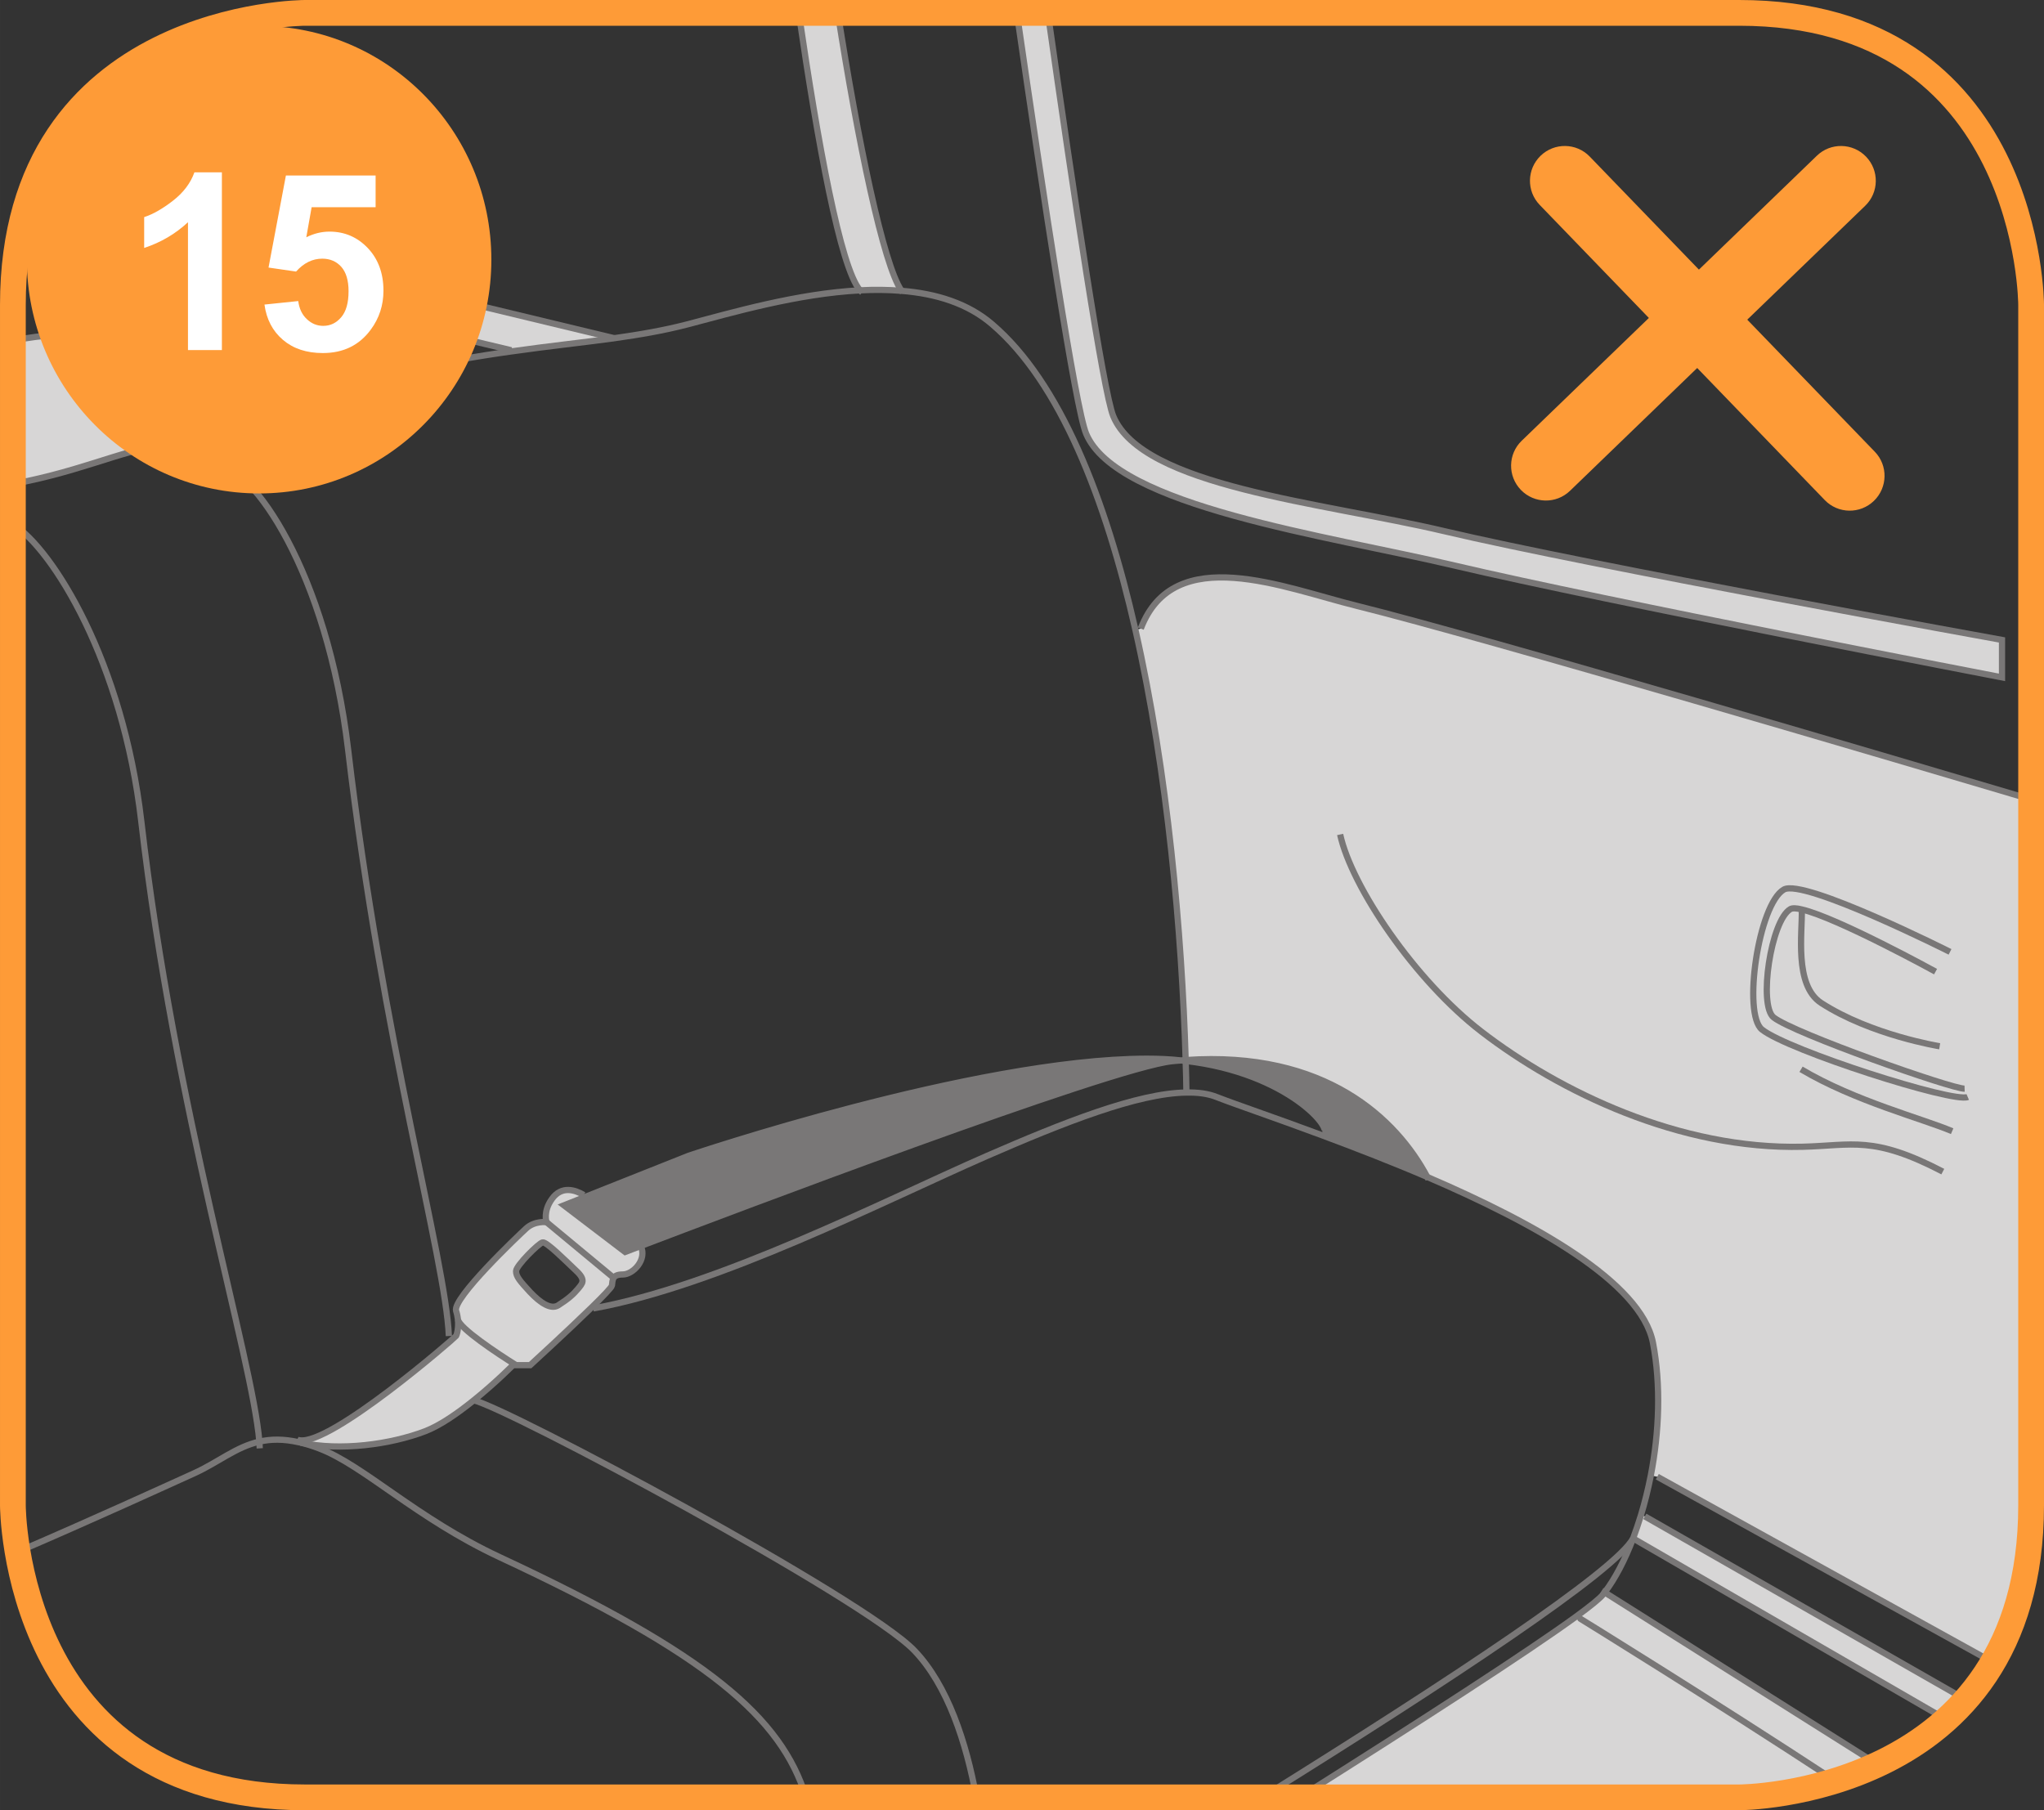 <?xml version="1.0" encoding="UTF-8"?>
<!DOCTYPE svg PUBLIC "-//W3C//DTD SVG 1.1//EN" "http://www.w3.org/Graphics/SVG/1.1/DTD/svg11.dtd">
<!-- Creator: CorelDRAW 2017 -->
<svg xmlns="http://www.w3.org/2000/svg" xml:space="preserve" width="35mm" height="31mm" version="1.1" style="shape-rendering:geometricPrecision; text-rendering:geometricPrecision; image-rendering:optimizeQuality; fill-rule:evenodd; clip-rule:evenodd"
viewBox="0 0 10126.03 8968.82"
 xmlns:xlink="http://www.w3.org/1999/xlink">
 <rect x="0" y="0" width="10126.03" height="8968.82" fill="#333333" stroke="none"/>
 <defs>
  <style type="text/css">
   <![CDATA[
    .str3 {stroke:#FE9B37;stroke-width:127.59;stroke-miterlimit:4}
    .str0 {stroke:#ED1B23;stroke-width:30.87;stroke-miterlimit:4}
    .str1 {stroke:#797777;stroke-width:30.87;stroke-miterlimit:4}
    .str2 {stroke:#797777;stroke-width:30.87;stroke-linecap:round;stroke-linejoin:round;stroke-miterlimit:4}
    .fil0 {fill:none;fill-rule:nonzero}
    .fil4 {fill:white;fill-rule:nonzero}
    .fil3 {fill:#FE9B37;fill-rule:nonzero}
    .fil1 {fill:#D7D6D6;fill-rule:nonzero}
    .fil2 {fill:#797777;fill-rule:nonzero}
   ]]>
  </style>
 </defs>
 <g id="Слой_x0020_1">
  <path class="fil0 str0" d="M7879.89 7961.53c334.88,269.47 895.55,492.97 972.77,801.06 9.46,37.81 16.58,76.06 21.84,114.11"/>
  <path class="fil0 str1" d="M8210.49 6790.76c395.09,90.59 923.76,195.9 904.61,0 -16.66,-171.36 -152.53,-634.01 -304.22,-708.62 -329.94,-162.31 -1039.11,-261.89 -1610.39,-770.25 -411.96,-366.59 -608.61,-1179.98 -571.31,-1401.86 33.42,-198.12 65.53,-260.96 555.86,-184.87 694.82,107.86 2516.82,785.67 2516.82,785.67"/>
  <path class="fil1" d="M9092.18 8823c-615.32,-403.77 -1262.98,-802.88 -1262.98,-802.88l-21.55 -10.5c71.63,-52.42 117.95,-89.95 134.01,-109.68 2.49,-3.07 5.58,-6.83 8.04,-10.47l1352.41 852.59c-71.4,33.36 -142.29,59.86 -209.93,80.95z"/>
  <path class="fil1" d="M9641.83 8519.45l-1551.32 -897.43c13.57,-36.34 26.56,-75.22 38.91,-115.23l19.12 6.1 1590.26 908.37c-31.04,35.18 -63.45,67.93 -96.98,98.19z"/>
  <path class="fil1" d="M9872.87 8235.78l-1662.56 -919.36 -32.11 -6.22c41.37,-213.2 51.27,-447.37 10.5,-658.11 -58.67,-300.08 -589.83,-593.94 -1117.89,-820.76 -153.19,-287.78 -505.84,-627.3 -1196.96,-579.18 -18.55,-624.9 -88.33,-1424.1 -248.9,-2131.43l26.56 -6.22c164.27,-431.34 710.24,-201.45 1070.33,-112.78 620.79,153.92 2740.41,781.21 3340.39,959.4l0 3497.41 0 0c0,327.82 -74.44,581.18 -189.36,777.25z"/>
  <path class="fil1" d="M6437.79 8905.11c604.79,-381.72 1129.41,-720.72 1369.86,-895.52l21.61 10.47c0,0 647.61,399.14 1262.93,802.94 -262.96,82.02 -476.5,82.11 -476.5,82.11l-2177.89 0z"/>
  <path class="fil1" d="M9918.04 3170.59l0 185.48c0,0 -1967.12,-378.37 -2711.97,-553.98 -629.99,-149.11 -1676.24,-291.46 -1825.7,-654.41 -52.25,-126.52 -209.32,-1158.86 -343.01,-2083.83l153.6 0c127.91,898.73 274.85,1877.98 324.06,1997.59 144.51,350.59 1030.81,426.39 1639.18,569.98 719.53,170.06 2763.84,539.17 2763.84,539.17z"/>
  <path class="fil2" d="M7070.81 5831.32c-181.03,-77.65 -361.91,-147.29 -522.51,-206.98l3.7 -9.92c64.81,-8.65 -165.52,-298.86 -678.13,-358.03l0 -4.25c691.12,-48.11 1043.77,291.4 1196.93,579.18z"/>
  <path class="fil2" d="M3174.21 6173.35c-49.39,19.09 -77.19,29.51 -77.19,29.51l-303.26 -231.08 102.53 -40.65 516.34 -205.21c0,0 1411.87,-478.15 2266.65,-480.64 60.55,0 117.98,2.49 172.32,8.65 -14.81,0.67 -29.63,2.46 -45.08,3.76 -304.48,31.36 -2221.58,759.14 -2632.32,915.66z"/>
  <path class="fil1" d="M4466.27 1440.91c-67.3,-5.53 -135.86,-6.16 -205.65,-2.46 -97.3,-112.95 -209.64,-731.42 -303.46,-1374.6l193.26 0c99.5,634.21 225.35,1246.67 315.85,1377.06z"/>
  <path class="fil1" d="M3174.21 6173.35c32.75,66.48 -37.06,141.04 -88.94,141.04 -26.56,0 -38.91,6.8 -45.08,16.69l-332.92 -276.09c0,0 -17.91,-52.94 27.2,-115.18 47.56,-66.54 115.5,-44.44 157.48,-19.15l4.34 10.47 -102.53 40.65 303.26 231.08c0,0 27.8,-10.42 77.19,-29.51z"/>
  <path class="fil1" d="M2864.18 6384.7c19.76,-25.26 41.98,-41.92 -12.35,-91.19 -43.86,-41.29 -144.54,-142.34 -163.67,-138.03 -19.15,3.7 -131.55,115.15 -131.55,142.34 0,27.11 19.12,49.3 69.18,103.52 50.63,53.61 103.14,88.73 139.57,65.94 51.27,-32.66 75.37,-54.85 98.83,-82.57zm176.02 -53.61c-6.8,10.47 -6.8,24.65 -8.65,38.19 -1.24,8.62 -42.62,51.76 -98.83,106.56 -119.81,117.14 -306.33,287.75 -306.33,287.75l-69.78 0c-92.64,-57.86 -279.16,-181.72 -287.81,-225.46 -1.85,-13.54 -4.34,-28.35 -9.29,-43.74 -19.12,-61.62 305.11,-369.72 347.73,-408.6 42.01,-38.13 100.05,-30.81 100.05,-30.81l332.92 276.12z"/>
  <path class="fil1" d="M3042.66 1675.69c-156.23,21.58 -322.39,38.83 -508.91,65.33l-0.61 -5.55c0,0 -1296.4,-310.55 -1508.87,-356.79 -211.84,-46.2 -361.91,-104.13 -355.14,-298.86 2.84,-74.01 63.74,-430.94 138.18,-844.95 82.14,-39.58 163.96,-70.04 241.15,-93.42 -62.75,399.29 -114.02,742.88 -116.83,816.36 -7.41,194.74 143.3,252.66 355.14,298.86 211.84,46.23 1755.89,419.02 1755.89,419.02z"/>
  <path class="fil1" d="M2556.6 6763.62l-15.45 0c0,0 -86.48,87.58 -194.57,174.4 -77.19,62.29 -165.52,124.52 -241.46,153.42 -169.86,64.69 -418.76,99.26 -615.17,56.07 -3.1,-0.55 -6.16,-1.24 -9.26,-1.85l2.46 -9.87c155.04,27.11 768.34,-506.51 775.74,-516.37 4.95,-7.38 13.6,-39.38 9.89,-81.27 8.65,43.74 195.17,167.6 287.81,225.46z"/>
  <path class="fil1" d="M1730.23 1908.62c-473.73,143.56 -599.12,291.46 -829.47,291.46 -232.84,0 -415.66,109.68 -772.04,184.84 -18.34,-5.64 -40.13,-10.1 -64.92,-13.6l0 -684.52c160.02,-28.67 279.05,-39.03 389.19,-12.96 216.15,50.51 329.79,41.89 1277.25,234.78z"/>
  <path class="fil1" d="M375.1 561.56c-51.53,229.23 -104.41,409.56 -153.74,483.13 -34.92,52.08 -79.56,102.07 -131.99,149.98 46.35,-270.66 151.92,-476.53 285.73,-633.11z"/>
  <path class="fil0 str1" d="M63.79 2398.12c22.28,-4.2 43.86,-8.59 64.92,-13.19 356.38,-75.14 539.2,-184.87 772.04,-184.87 230.38,0 355.74,-147.9 829.47,-291.46 75.34,-22.8 160.57,-45.6 256.31,-67.79 202.58,-46.2 382.3,-77.02 547.21,-99.81 186.52,-26.5 352.68,-43.77 508.94,-65.27 126.6,-17.94 246.41,-38.25 364.39,-69.06 218.03,-57.31 542.27,-152.21 853.54,-168.24 69.81,-3.7 138.35,-3.07 205.68,2.46 170.47,13.57 327.97,61.62 449.02,165.78 335.38,286.51 561.42,860.83 709.64,1514.05 160.6,707.35 230.38,1506.56 248.9,2131.43l0 4.25c1.85,53 3.1,105.37 3.7,155.91"/>
  <path class="fil0 str1" d="M63.79 2596.65c198.5,125.45 544.75,681.89 636.24,1473.61 165.52,1432.64 549.67,2652.72 584.88,3072.37 0.61,11.69 1.24,22.8 1.85,33.27"/>
  <path class="fil0 str1" d="M1076.14 2304.84c169.83,0 544.12,524.99 648.5,1409.87 169.86,1443.14 483.59,2527.04 499.04,2904.74"/>
  <path class="fil0 str1" d="M87.14 7688.82c381.81,-164.3 719.56,-319.38 875.36,-389.71 119.2,-54.22 205.68,-130.02 322.41,-156.49 56.19,-12.96 118.59,-14.18 195.78,3.07 3.1,0.61 6.16,1.24 9.26,1.85 27.8,6.77 58.07,16.03 90.18,28.35 221.1,83.18 479.89,345.07 895.55,539.17 1033.47,481.48 1393.93,793.28 1517.76,1190.05"/>
  <path class="fil0 str1" d="M4836.85 8905.11c-49.21,-270.16 -141.68,-555.37 -307.57,-727.89 -249.51,-259.43 -2028.28,-1208.39 -2182.69,-1239.17"/>
  <path class="fil0 str1" d="M2938.91 6482.66c619.48,-111.53 1439.06,-531.79 1948.61,-754.86 380.45,-165.75 747.94,-311.8 990.04,-314.86 57.43,-1.24 107.48,5.55 149.46,22.19 90.79,35.73 284.72,101.06 521.29,189.16 160.57,59.77 341.54,129.41 522.51,207.06 528.06,226.74 1059.22,520.68 1117.89,820.76 40.76,210.74 30.87,444.91 -10.5,658.11 -13.6,68.39 -29.65,134.33 -48.78,196.56 -12.35,40.04 -25.34,78.87 -38.91,115.23 -41.4,108.44 -89.57,200.27 -140.84,267.42 -2.46,3.7 -5.55,7.41 -8.01,10.47 -16.06,19.73 -62.38,57.31 -134.01,109.71 -240.45,174.78 -765.07,513.77 -1369.86,895.49"/>
  <polyline class="fil0 str1" points="7935.49,7880.84 7949.64,7889.46 9302.11,8742.08 "/>
  <path class="fil0 str1" d="M8148.55 7512.92l1590.23 908.37m-96.95 98.17l-1551.29 -897.4"/>
  <path class="fil0 str1" d="M8210.29 7316.39l1662.59 919.42m189.36 -4274.71c-600.01,-178.19 -2719.63,-805.49 -3340.42,-959.4 -360.05,-88.68 -906.05,-318.51 -1070.33,112.83"/>
  <path class="fil0 str1" d="M6639.1 4134.31c56.82,260.1 371.19,724.02 700.38,977.28 386.01,297.07 982.03,585.4 1592.23,569.98 244.59,-6.1 348.37,-56.68 693,123.25"/>
  <path class="fil0 str1" d="M9660.52 4716.01c0,0 -725.72,-365.41 -823.31,-308.7 -125.39,72.1 -205.68,616.82 -108.09,693.84 130.94,103.52 946.82,364.8 1019.09,333.99"/>
  <path class="fil0 str1" d="M9588.85 4814c0,0 -485.44,-266.84 -662.65,-308.12 -26.62,-6.77 -46.32,-7.38 -56.27,-1.85 -96.95,55.46 -159.33,476.94 -83.38,536.71 101.29,79.5 884.44,354.93 946.21,353.08"/>
  <path class="fil0 str1" d="M8926.17 4505.88c3.7,112.78 -39.58,375.27 96.34,463.46 246.44,159.53 586.76,214.38 586.76,214.38"/>
  <path class="fil0 str1" d="M8922.44 5297.68c264.96,157.82 604.64,245.25 748.55,306.88"/>
  <path class="fil0 str1" d="M5190.95 63.85c127.91,898.73 274.85,1877.98 324.06,1997.59 144.51,350.59 1030.81,426.39 1639.18,569.98 719.53,170.06 2763.84,539.17 2763.84,539.17l0 185.48c0,0 -1967.12,-378.37 -2711.97,-553.98 -629.99,-149.11 -1676.24,-291.46 -1825.7,-654.41 -52.25,-126.52 -209.32,-1158.86 -343.01,-2083.83"/>
  <path class="fil0 str1" d="M4471.82 1448.29c-1.85,-2.46 -3.7,-4.92 -5.55,-7.38 -90.53,-130.4 -216.35,-742.88 -315.85,-1377.06m-193.29 0c93.83,643.18 206.17,1261.62 303.46,1374.57 3.73,3.7 7.44,7.41 10.5,9.87"/>
  <path class="fil0 str1" d="M3042.66 1675.69c0,0 -1544.05,-372.78 -1755.89,-419.02 -211.84,-46.2 -362.54,-104.13 -355.14,-298.86 2.81,-73.49 54.07,-417.08 116.83,-816.36m-241.15 93.42c-74.44,414.01 -135.34,770.94 -138.18,844.95 -6.77,194.74 143.3,252.66 355.14,298.86 212.47,46.23 1508.87,356.79 1508.87,356.79"/>
  <path class="fil0 str1" d="M89.37 1194.68c52.42,-47.91 97.07,-97.9 131.99,-149.98 49.33,-73.6 102.22,-253.9 153.74,-483.13"/>
  <path class="fil0 str1" d="M1730.23 1908.62c-947.45,-192.89 -1061.1,-184.27 -1277.25,-234.78 -110.14,-26.07 -229.17,-15.71 -389.19,12.96m0 684.52c24.79,3.5 46.58,7.96 64.92,13.6"/>
  <path class="fil0 str1" d="M6552.01 5614.45c64.84,-8.71 -165.52,-298.92 -678.16,-358.09 -7.41,-1.16 -14.81,-1.79 -22.25,-2.46 -54.33,-6.1 -111.76,-8.56 -172.32,-8.56 -854.79,2.46 -2266.65,480.64 -2266.65,480.64l-516.34 205.18 -102.53 40.68 303.26 231.08c0,0 27.8,-10.47 77.19,-29.6 410.74,-156.49 2327.84,-884.24 2632.32,-915.66 15.45,-1.3 30.26,-3.1 45.08,-3.76 7.44,-1.19 14.84,-1.19 22.25,-1.79 691.12,-48.06 1043.8,291.46 1196.96,579.24 1.85,4.31 4.31,7.93 6.16,12.32"/>
  <path class="fil0 str1" d="M3169.9 6165.28c1.85,2.49 3.1,5.61 4.34,8.07 32.72,66.51 -37.06,141.07 -88.94,141.07 -26.56,0 -38.91,6.77 -45.1,16.64 -6.8,10.47 -6.8,24.71 -8.65,38.25 -1.22,8.56 -42.62,51.7 -98.8,106.56 -119.83,117.09 -306.36,287.75 -306.36,287.75l-69.78 0 -15.45 0c0,0 -86.45,87.58 -194.54,174.4 -77.22,62.29 -165.52,124.52 -241.49,153.42 -169.86,64.69 -418.76,99.26 -615.15,56.07"/>
  <path class="fil0 str1" d="M2891.98 5920.66c-42.01,-25.26 -109.94,-47.45 -157.5,19.18 -45.08,62.17 -27.17,115.15 -27.17,115.15 0,0 -58.07,-7.32 -100.05,30.81 -42.62,38.88 -366.88,347.01 -347.73,408.6 4.95,15.42 7.41,30.15 9.26,43.77 3.7,41.84 -4.95,73.86 -9.87,81.27 -7.44,9.87 -620.73,543.48 -775.74,516.37 -4.34,-0.61 -7.41,-1.24 -11.11,-3.1"/>
  <path class="fil0 str1" d="M2556.6 6763.62c-92.64,-57.86 -279.16,-181.72 -287.81,-225.46"/>
  <line class="fil0 str1" x1="2707.28" y1="6054.99" x2="3040.2" y2= "6331.06" />
  <path class="fil0 str1" d="M2851.79 6293.48c-43.83,-41.29 -144.51,-142.34 -163.67,-137.98 -19.12,3.62 -131.55,115.15 -131.55,142.29 0,27.17 19.15,49.27 69.18,103.52 50.66,53.61 103.14,88.73 139.6,65.94 51.27,-32.66 75.34,-54.8 98.8,-82.57 19.76,-25.29 42.01,-41.84 -12.35,-91.19"/>
  <path class="fil0 str2" d="M7829.23 8020.09c0,0 647.64,399.11 1262.95,802.91"/>
  <path class="fil0 str1" d="M6252.42 8905.11c930.93,-579.65 1752.13,-1122.29 1838,-1282.97"/>
  <path class="fil0 str3" d="M1510.35 63.79c0,0 -1446.55,0 -1446.55,1446.55l0 5948.12c0,0 0,1446.55 1446.55,1446.55l7105.33 0c0,0 1446.55,0 1446.55,-1446.55l0 -5948.12c0,0 0,-1446.55 -1446.55,-1446.55l-7105.33 0z"/>
  <path class="fil3" d="M9240.31 1019.49c68.39,-66.02 70.13,-175.04 3.99,-243.52 -66.14,-68.48 -175.15,-70.42 -243.43,-4.48 -3.67,3.47 -1459.52,1409.41 -1462.38,1412.27 -68.37,65.94 -70.22,174.92 -4.08,243.4 66.14,68.51 175.15,70.54 243.52,4.51 52.28,-50.43 1460.24,-1410.13 1462.38,-1412.18z"/>
  <path class="fil3" d="M9039.9 2477.62c66.05,68.39 175.04,70.13 243.52,3.99 68.51,-66.14 70.45,-175.15 4.51,-243.43 -3.47,-3.67 -1409.41,-1459.52 -1412.27,-1462.38 -65.94,-68.39 -174.95,-70.22 -243.43,-4.08 -68.48,66.14 -70.54,175.15 -4.48,243.52 50.43,52.25 1410.13,1460.24 1412.15,1462.38z"/>
  <path class="fil3" d="M1283.64 2444.76c635.46,0 1150.55,-518.6 1150.55,-1158.34 0,-639.65 -515.1,-1158.22 -1150.55,-1158.22 -635.46,0 -1150.58,518.57 -1150.58,1158.22 0,639.74 515.13,1158.34 1150.58,1158.34z"/>
  <path class="fil4" d="M1099.23 1734.28l-168.04 0 0 -633.26c-61.45,57.28 -133.66,99.99 -216.99,127.42l0 -152.76c44.09,-14.23 91.66,-41.66 143.04,-81.59 51.38,-39.93 86.8,-86.8 105.89,-140.26l136.09 0 0 880.45zm210.91 -225.32l167.34 -17.36c4.86,37.84 19.09,67.7 42.7,89.57 23.26,22.22 50.34,33.33 81.24,33.33 35.07,0 64.58,-14.23 88.88,-42.7 24.3,-28.47 36.45,-71.52 36.45,-128.8 0,-53.81 -12.15,-94.09 -36.11,-121.17 -23.96,-26.73 -55.55,-40.27 -94.09,-40.27 -48.26,0 -91.66,21.18 -129.85,63.88l-136.44 -19.79 86.1 -456.19 444.39 0 0 157.27 -316.98 0 -26.39 148.94c37.5,-18.75 75.69,-28.12 114.92,-28.12 74.64,0 137.83,27.08 189.56,81.24 51.73,54.51 77.77,124.98 77.77,211.43 0,71.87 -20.83,136.44 -62.84,193.03 -56.94,77.42 -136.09,115.96 -237.47,115.96 -80.89,0 -146.51,-21.87 -197.55,-65.27 -51.04,-43.4 -81.59,-101.72 -91.66,-174.98z"/>
 </g>
</svg>
